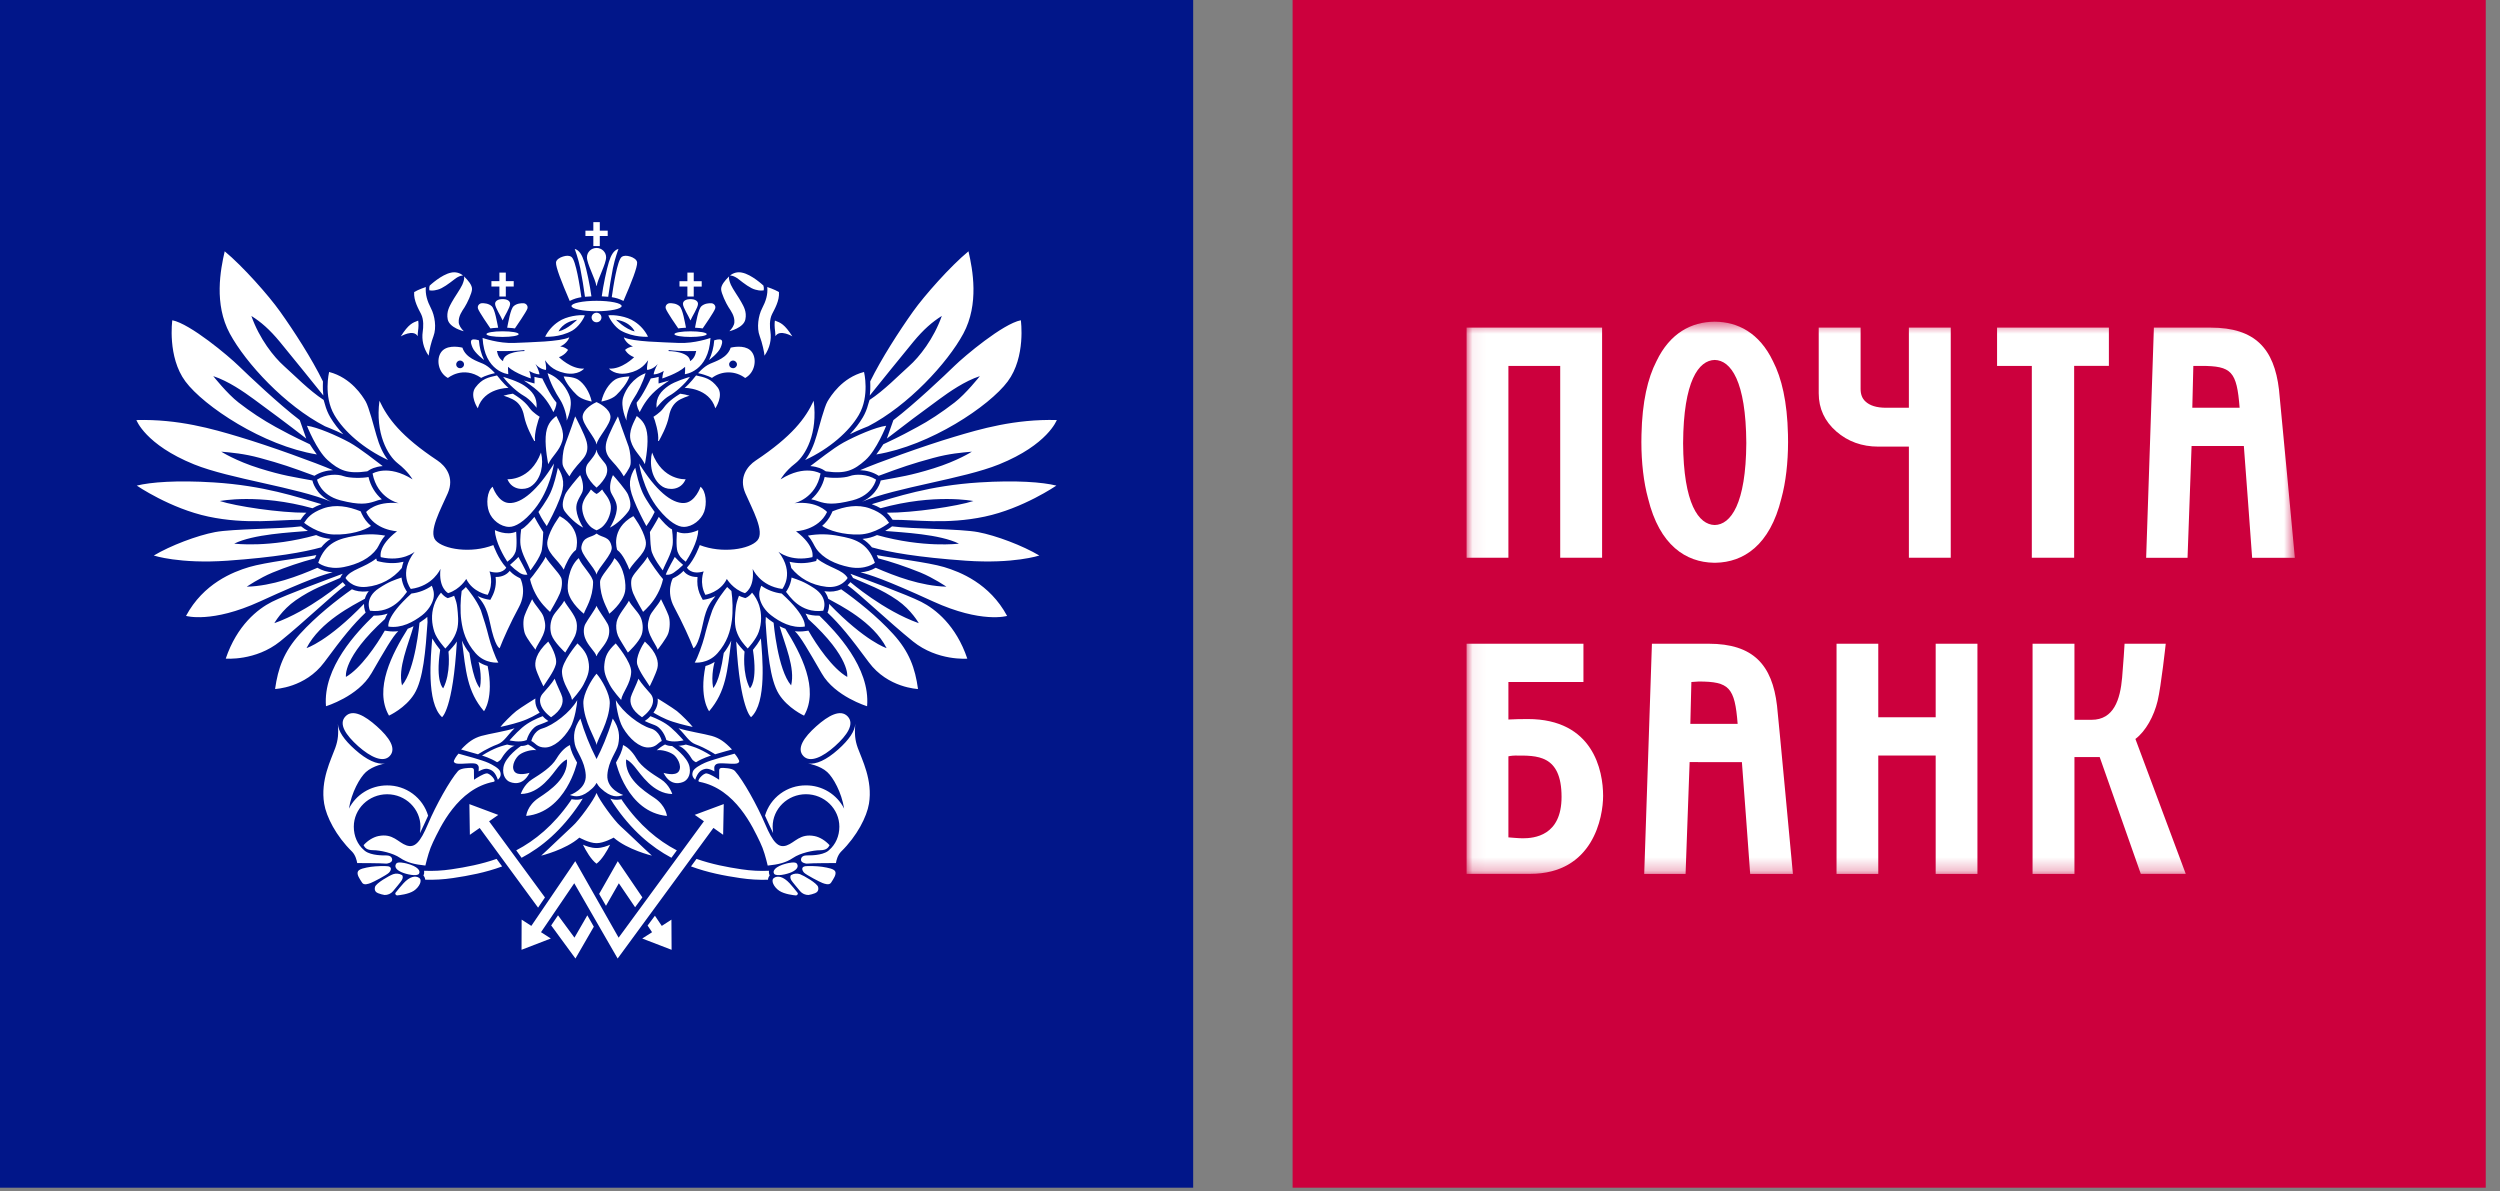 <svg width="191" height="91" viewBox="0 0 191 91" fill="none" xmlns="http://www.w3.org/2000/svg">
<rect x="0" y="0" width="191" height="91" fill="#808080" stroke="none"/>
<path d="M0 0H91.158V90.74H0V0Z" fill="#011689"/>
<path d="M60.091 65.97C59.21 66.194 58.994 66.547 59.148 66.763C59.304 66.969 60.091 66.812 60.503 66.622C60.921 66.427 61.022 66.194 60.88 65.98C60.766 65.809 60.227 65.938 60.091 65.97ZM53.099 25.036C53.542 25.072 53.508 25.061 53.685 25.092C53.788 24.945 54.567 23.816 54.636 23.58C54.716 23.353 54.529 23.177 54.352 23.168C54.177 23.158 53.828 23.177 53.591 23.393C53.338 23.621 53.181 24.643 53.099 25.036ZM66.469 38.846C65.519 38.499 64.543 38.691 63.603 39.063L63.513 39.262C63.334 39.648 63.084 39.944 62.811 40.178C63.301 40.529 64.427 40.874 65.643 40.835C66.866 40.807 67.926 39.941 67.926 39.941C67.681 39.593 67.429 39.193 66.469 38.846ZM64.76 44.159C64.39 43.509 63.317 43.389 62.413 42.672L62.354 42.861L62.15 42.91C61.55 43.059 60.923 43.062 60.322 42.919C60.384 43.066 60.432 43.283 60.455 43.399C61.081 44.163 61.965 44.699 63.139 44.835C64.308 44.965 64.76 44.159 64.76 44.159ZM62.529 38.304C63.124 38.499 63.666 38.597 65.141 38.223C66.708 37.817 66.931 36.641 66.931 36.641C66.244 36.2 65.359 36.205 64.91 36.376C64.46 36.538 63.438 36.538 63.004 36.441C62.854 37.103 62.495 37.701 61.98 38.147C62.186 38.188 62.365 38.244 62.529 38.304ZM63.789 57.008C64.721 56.171 65.31 55.313 64.762 54.735C64.217 54.155 63.293 54.658 62.356 55.494C61.422 56.329 60.834 57.185 61.378 57.762C61.884 58.302 62.855 57.843 63.789 57.008ZM61.43 54.675C62.605 52.647 61.188 49.93 60.003 48.038C59.853 47.982 59.705 47.917 59.562 47.843C59.977 49.299 60.767 51.03 60.442 52.364C59.409 51.166 59.104 47.577 59.104 47.577C58.894 47.443 58.695 47.293 58.508 47.13C58.508 47.257 58.501 47.395 58.492 47.53C58.635 49.693 58.816 51.916 59.505 53.024C60.184 54.112 61.43 54.675 61.43 54.675ZM58.904 47C59.577 47.522 60.483 48.019 61.482 47.871C61.482 47.871 61.712 47.14 59.722 45.346C59.16 45.279 58.623 45.074 58.16 44.749C58.078 44.978 57.943 45.285 58.043 45.724C58.141 46.166 58.451 46.649 58.904 47ZM66.115 35.154C66.971 34.396 67.705 32.528 67.705 32.528C66.918 32.625 65.387 33.295 64.46 33.8C63.608 34.268 62.414 35.246 61.908 35.609C62.506 35.654 62.855 35.864 62.886 35.882L63.089 36.01C64.61 36.228 65.23 35.935 66.115 35.155V35.154ZM62.605 47.041L62.56 47.036C62.214 47.045 61.869 46.991 61.543 46.878C61.632 47.031 61.701 47.17 61.747 47.291C65.008 50.255 64.728 51.717 64.728 51.717C63.616 51.087 62.383 49.28 61.761 48.18L61.536 48.212C61.269 48.254 60.996 48.258 60.728 48.224C61.153 48.614 61.773 49.715 62.787 51.461C63.792 53.211 66.246 53.956 66.246 53.956C66.497 50.992 63.854 48.258 62.605 47.041ZM62.197 44.936C61.397 44.416 61.022 44.315 60.477 44.124C60.397 44.774 60.077 45.183 60.05 45.217C60.286 45.487 61.128 46.891 62.893 46.659C62.893 46.659 63.363 45.7 62.197 44.936ZM57.734 35.186C57.109 35.602 56.42 36.465 56.944 37.679C57.466 38.894 58.456 40.617 57.863 41.29C57.274 41.962 55.173 42.312 53.462 41.644C53.462 41.644 53.104 42.694 52.482 43.366C52.482 43.366 52.773 43.947 53.761 43.656C53.761 43.656 53.4 44.517 53.891 45.446C53.891 45.446 55.041 45.251 55.53 44.231C55.53 44.231 55.991 45.026 56.913 45.316C56.913 45.316 57.67 44.936 57.504 43.459C57.504 43.459 58.059 44.775 59.77 44.995C59.77 44.995 60.754 43.784 59.473 42.151C59.473 42.151 60.392 42.952 62.067 42.567C62.067 42.567 62.328 41.738 60.815 40.588C60.815 40.588 62.529 40.523 63.187 39.117C63.187 39.117 62.46 38.251 60.691 38.446C60.691 38.446 62.33 38.093 62.69 36.177C62.69 36.177 61.508 35.441 59.639 36.623C59.639 36.623 59.966 36.018 60.752 35.412C61.541 34.801 62.496 33.109 62.163 30.618C61.541 31.957 60.517 33.332 57.734 35.186ZM57.713 22.129C58.088 22.227 58.17 22.201 58.349 22.183C58.37 22.061 58.361 21.936 58.325 21.817C58.325 21.817 57.435 20.972 56.686 20.828C56.527 20.793 56.363 20.794 56.205 20.832C56.047 20.871 55.9 20.945 55.775 21.049C55.775 21.049 56.041 21.024 56.441 21.341C56.841 21.655 57.336 22.037 57.713 22.129ZM56.105 24.632C56.089 24.864 55.92 25.108 55.724 25.306C55.724 25.306 56.817 25.056 56.947 24.398C57.068 23.813 56.813 23.402 56.634 23.077C56.471 22.768 55.966 22.058 55.84 21.76C55.726 21.491 55.662 21.265 55.703 21.115C55.37 21.442 55.088 21.786 55.094 22.09C55.098 22.397 55.47 23.177 55.662 23.473C55.858 23.77 56.141 24.159 56.105 24.632ZM58.229 23.549C57.935 24.112 57.796 25.041 58.043 25.683C58.239 26.203 58.395 26.942 58.408 27.175C58.816 26.582 58.947 25.948 58.862 25.353C58.812 25.004 58.767 24.429 58.991 23.988C59.175 23.621 59.566 22.965 59.512 22.313C59.187 22.115 58.62 21.929 58.62 21.929C58.674 22.495 58.514 23.005 58.229 23.549ZM54.174 27.505C54.174 27.505 54.892 26.978 55.065 26.533C55.241 26.093 55.287 25.784 54.567 25.998C54.531 26.52 54.397 27.031 54.174 27.505ZM65.612 31.705C66.461 30.256 66.012 28.418 66.012 28.418C64.326 28.857 63.464 30.266 63.221 30.669C62.981 31.07 62.578 32.625 62.398 33.252C62.179 34.021 61.887 34.676 61.51 35.147C63.381 34.279 64.878 32.962 65.612 31.705ZM59.22 25.306C59.233 25.43 59.242 25.553 59.247 25.683C59.577 25.127 60.537 25.699 60.537 25.699C59.933 24.759 59.639 24.656 59.202 24.492C59.167 24.72 59.175 24.986 59.218 25.305L59.22 25.306ZM68.254 32.099L67.756 33.508C69.075 32.485 70.41 31.482 71.76 30.501C72.537 29.931 73.701 29.117 74.862 28.736C74.862 28.736 73.794 30.087 72.932 30.75C71.942 31.515 70.931 32.178 70.095 32.62C69.359 33.015 68.982 33.238 67.485 33.943C67.382 34.125 67.072 34.552 66.951 34.72C71.065 34.053 75.59 31.023 76.987 29.146C78.391 27.269 77.992 24.468 77.992 24.468C76.632 24.731 73.685 27.207 72.923 27.953C72.159 28.696 69.854 30.881 68.254 32.099ZM64.928 33.179C65.248 33.023 65.616 32.856 65.986 32.705L66.329 32.567C69.369 30.997 72.381 27.747 73.6 25.488C74.816 23.228 74.315 20.603 73.992 19.199C72.611 20.337 70.626 22.579 69.759 23.798C68.695 25.293 67.331 27.41 66.486 29.135V29.185C66.492 29.364 66.497 29.559 66.489 29.765L66.453 30.215C67.451 28.979 68.645 27.488 69.782 26.109C70.562 25.166 71.225 24.596 71.955 24.136C71.338 25.883 70.236 27.279 69.449 27.974C68.67 28.667 67.539 29.838 66.433 30.556L66.324 30.911C66.236 31.251 66.101 31.577 65.924 31.881C65.665 32.323 65.33 32.758 64.928 33.181V33.179ZM80.737 32.09C77.515 32.008 74.909 32.773 72.9 33.374C70.551 34.073 66.967 35.376 65.715 35.921C66.185 35.935 66.7 36.07 67.135 36.351C68.884 35.701 69.698 35.422 71.288 34.991C72.541 34.648 73.468 34.58 74.253 34.507C74.253 34.507 73.15 35.217 71.331 35.781C69.527 36.342 68.752 36.437 67.287 36.709C67.279 36.761 67.06 37.776 65.851 38.337C68.451 37.232 73.579 36.593 76.331 35.477C80.057 33.969 80.739 32.092 80.739 32.092L80.737 32.09ZM57.125 49.546C57.125 49.546 57.781 48.846 57.971 48.269C58.197 47.611 58.206 46.899 57.997 46.236C57.88 45.886 57.697 45.56 57.458 45.277C57.356 45.419 57.227 45.538 57.078 45.63L56.944 45.695L56.8 45.65C56.682 45.614 56.568 45.569 56.458 45.515C56.31 45.91 56.255 46.1 56.216 46.434C56.167 46.88 56.079 47.583 56.247 48.155C56.459 48.854 56.883 49.281 57.125 49.546ZM66.842 42.998C66.287 41.397 65.185 41.15 64.104 40.953C63.319 40.79 62.51 40.779 61.721 40.921C62.067 41.299 62.186 41.672 62.354 41.912C62.885 42.664 63.817 43.108 64.883 43.326C66.143 43.573 66.842 42.999 66.842 42.999V42.998ZM47.081 30.188C47.456 29.824 47.916 29.281 48.091 28.762C48.091 28.762 47.343 28.774 46.994 29C46.542 29.289 46.109 29.921 45.946 30.678C45.946 30.678 46.705 30.552 47.081 30.188ZM44.163 29C43.814 28.774 43.063 28.762 43.063 28.762C43.239 29.282 43.701 29.824 44.078 30.188C44.451 30.552 45.206 30.678 45.206 30.678C45.041 29.921 44.614 29.289 44.163 29ZM35.145 28.132C35.107 28.132 35.069 28.124 35.033 28.11C34.998 28.095 34.966 28.073 34.939 28.046C34.912 28.019 34.89 27.987 34.876 27.951C34.862 27.916 34.854 27.878 34.855 27.84C34.855 27.677 34.986 27.547 35.145 27.547C35.315 27.547 35.451 27.677 35.451 27.84C35.451 28.002 35.315 28.132 35.145 28.132ZM35.328 26.561C34.925 26.466 34.075 26.372 33.699 26.912C33.32 27.448 33.466 28.463 34.22 28.878C34.22 28.878 35.369 27.914 36.763 28.873C36.763 28.873 37.085 28.668 37.813 28.509C37.813 28.509 37.385 28.002 36.905 27.791C36.473 27.599 35.583 27.347 35.328 26.561ZM38.912 40.255C39.352 40.255 40.018 39.905 40.838 38.898C42.049 37.414 42.325 35.412 42.325 35.412C41.084 37.434 39.849 38.485 38.886 38.43C38.032 38.386 37.637 37.187 37.637 37.187C37.206 37.525 37.13 38.486 37.359 39.099C37.58 39.717 38.247 40.255 38.912 40.255ZM38.851 29.634C38.479 29.341 37.971 28.683 37.971 28.683C37.307 28.834 36.838 28.919 36.326 29.598C35.852 30.227 36.502 31.194 36.502 31.194C36.975 29.616 38.851 29.634 38.851 29.634ZM53.899 50.884C53.4 53.333 54.177 54.338 54.177 54.338C55.467 52.834 55.574 51.267 55.868 48.943C55.726 49.251 55.542 49.572 55.294 49.889C54.954 52.234 54.484 52.561 54.484 52.561C54.301 51.565 54.598 50.57 54.598 50.57C54.382 50.709 54.147 50.815 53.899 50.884ZM55.881 45.152C55.757 45.045 55.649 44.941 55.555 44.847C55.369 45.078 54.735 45.848 54.423 46.62C54.185 47.276 53.934 48.17 53.81 48.68C53.679 49.189 53.303 50.256 53.077 50.62C53.077 50.62 54.081 50.744 54.823 49.899C55.553 49.07 55.798 48.24 55.917 47.385C56.002 46.719 55.977 45.789 55.881 45.152ZM55.705 27.84C55.705 27.677 55.842 27.547 56.002 27.547C56.165 27.547 56.304 27.677 56.304 27.84C56.304 28.002 56.167 28.132 56.002 28.132C55.924 28.132 55.849 28.101 55.793 28.047C55.737 27.992 55.706 27.917 55.705 27.84ZM56.931 28.88C57.688 28.463 57.837 27.448 57.456 26.913C57.081 26.372 56.23 26.466 55.824 26.561C55.571 27.347 54.678 27.601 54.25 27.791C53.767 28.002 53.336 28.509 53.336 28.509C54.064 28.668 54.391 28.873 54.391 28.873C54.757 28.598 55.203 28.449 55.662 28.45C56.12 28.451 56.566 28.603 56.931 28.88ZM54.652 31.194C54.652 31.194 55.303 30.227 54.827 29.596C54.317 28.919 53.849 28.832 53.181 28.683C53.181 28.683 52.678 29.341 52.306 29.634C52.306 29.634 54.18 29.616 54.652 31.194ZM53.521 37.187C53.521 37.187 53.122 38.386 52.27 38.43C51.31 38.485 50.071 37.434 48.831 35.412C48.831 35.412 49.105 37.414 50.316 38.898C51.132 39.905 51.802 40.255 52.241 40.255C52.904 40.255 53.573 39.717 53.798 39.099C54.019 38.485 53.95 37.525 53.521 37.187ZM53.178 58.233C53.694 57.915 54.223 57.759 54.325 57.728C53.868 57.436 53.477 57.245 53.163 57.122C52.845 56.997 52.401 56.886 52.401 56.886C52.195 56.951 51.829 56.984 51.829 56.984C52.259 57.075 52.726 57.746 52.833 57.943C52.948 58.149 53.176 58.235 53.176 58.235L53.178 58.233ZM52.252 59.715C52.435 59.629 52.81 59.301 52.685 58.611C52.548 57.803 51.346 56.995 51.346 56.995C51.16 57 50.975 56.959 50.807 56.878C50.579 56.999 50.367 57.148 50.176 57.32C50.54 57.26 51.134 57.419 51.465 57.661C51.715 57.843 52.123 58.474 51.872 58.911C51.619 59.343 50.695 59.046 50.695 59.046C51.237 60.138 52.071 59.805 52.252 59.715ZM53.901 58.74C54.172 58.687 54.583 58.935 54.583 58.935C54.583 58.729 54.5 58.526 54.737 58.375C54.961 58.235 55.871 58.403 56.255 58.337C56.441 58.305 56.513 58.199 56.462 58.094C56.345 57.826 56.123 57.579 56.123 57.579C55.682 57.705 54.319 58.06 53.828 58.289C53.527 58.427 53.029 58.692 52.94 58.935C52.815 59.267 52.98 59.428 53.111 59.576C53.317 58.987 53.542 58.815 53.901 58.74ZM57.525 49.65C57.899 52.138 57.292 52.587 57.292 52.587C56.686 51.425 56.885 49.783 56.885 49.783C56.737 49.611 56.428 49.303 56.248 49.012C56.544 54.195 57.381 54.792 57.381 54.792C58.604 53.68 58.24 50.128 58.132 48.778C57.954 49.085 57.751 49.377 57.525 49.65ZM51.71 64.969C50.274 64.217 48.865 63.065 47.593 61.241C47.56 61.179 47.523 61.119 47.48 61.063C47.48 61.063 47.004 61.176 46.628 61.014L46.873 61.41C48.24 63.438 49.75 64.709 51.297 65.533L51.71 64.969ZM35.271 45.152C35.181 45.789 35.147 46.719 35.242 47.385C35.356 48.24 35.601 49.07 36.331 49.899C37.072 50.744 38.074 50.62 38.074 50.62C37.846 50.256 37.473 49.189 37.348 48.68C37.174 47.985 36.969 47.297 36.736 46.62C36.42 45.849 35.784 45.078 35.593 44.848C35.508 44.939 35.397 45.043 35.27 45.152H35.271ZM39.39 42.151C39.529 41.766 39.434 40.62 39.434 40.62C38.694 40.956 37.811 40.5 37.811 40.5C37.821 41.377 38.536 42.585 38.758 42.915C39.117 42.65 39.269 42.466 39.39 42.151ZM34.69 58.094C34.639 58.199 34.706 58.305 34.899 58.337C35.279 58.403 36.19 58.235 36.416 58.375C36.651 58.526 36.564 58.731 36.564 58.935C36.564 58.935 36.982 58.687 37.245 58.74C37.611 58.817 37.831 58.987 38.038 59.576C38.17 59.429 38.335 59.267 38.208 58.935C38.121 58.692 37.623 58.427 37.326 58.289C36.837 58.061 35.475 57.704 35.028 57.579C35.028 57.579 34.804 57.826 34.69 58.094ZM36.646 63.256L41.109 69.344L41.635 68.565C39.826 66.105 37.594 63.056 37.367 62.748L38.069 62.26L35.861 61.435L35.898 63.781L36.646 63.256ZM34.695 45.516C34.583 45.572 34.467 45.617 34.347 45.651L34.21 45.698L34.073 45.632C34.055 45.62 33.877 45.521 33.691 45.279C33.453 45.561 33.273 45.887 33.16 46.238C32.919 46.958 32.987 47.664 33.183 48.269C33.369 48.846 34.026 49.548 34.026 49.548C34.262 49.283 34.695 48.857 34.904 48.157C35.074 47.585 34.984 46.881 34.937 46.436C34.904 46.1 34.843 45.911 34.695 45.516ZM34.904 49.01C34.727 49.303 34.414 49.611 34.262 49.783C34.262 49.783 34.466 51.425 33.861 52.587C33.861 52.587 33.255 52.138 33.629 49.65C33.405 49.375 33.202 49.083 33.022 48.778C32.916 50.126 32.548 53.68 33.773 54.792C33.773 54.792 34.61 54.194 34.904 49.01ZM51.718 40.62C51.718 40.62 51.624 41.766 51.767 42.151C51.882 42.466 52.035 42.65 52.391 42.915C52.616 42.585 53.336 41.379 53.344 40.5C53.344 40.5 52.459 40.956 51.718 40.62ZM34.501 66.414C33.779 66.521 33.08 66.557 32.403 66.526C32.414 66.635 32.414 66.778 32.349 66.883C32.349 66.883 32.486 67.038 32.486 67.208C33.169 67.231 33.882 67.192 34.608 67.083C35.816 66.904 37.087 66.666 38.363 66.196L37.94 65.619C36.771 66.029 35.606 66.25 34.501 66.414ZM30.832 67.477C30.616 67.715 30.41 67.961 30.212 68.214C30.168 68.296 30.24 68.424 30.372 68.406C30.499 68.393 31.213 68.323 31.621 68.053C32.029 67.78 32.302 67.255 32.019 67.067C31.738 66.877 31.301 66.968 30.832 67.477ZM43.889 71.636C43.714 71.404 43.246 70.766 42.632 69.93L42.11 70.702L43.964 73.231L45.368 70.8L44.872 69.93C44.504 70.57 44.111 71.256 43.889 71.636ZM55.248 63.778L55.294 61.431L53.077 62.255L53.78 62.745L47.263 71.638L43.949 65.793L43.541 66.402L40.593 70.738L39.853 70.26L39.845 72.564L42.084 71.701L41.333 71.219C41.739 70.618 43.34 68.269 43.873 67.48L47.188 73.231L54.505 63.253L55.248 63.778ZM27.935 46.8C27.909 46.746 27.892 46.69 27.879 46.654C27.828 46.485 27.804 46.31 27.809 46.134C25.031 49.02 23.419 49.514 23.419 49.514C24.451 47.487 26.996 46.231 27.876 45.745C27.935 45.533 28.036 45.335 28.173 45.162C28.137 45.173 28.098 45.175 28.059 45.178C27.569 45.237 27.179 45.151 26.884 45.022C25.724 45.84 24.149 47.08 22.916 48.435C21.684 49.792 21.242 51.048 21.016 52.639C21.016 52.639 23.318 52.559 24.774 50.598C26.227 48.633 26.954 47.738 27.935 46.8ZM26.402 44.71C26.322 44.639 26.25 44.56 26.186 44.475C26.186 44.475 23.643 46.662 20.958 47.611C20.958 47.611 21.529 46.595 22.595 45.859C23.888 44.965 24.856 44.666 25.987 44.156L26.08 43.989C26.116 43.932 26.146 43.882 26.186 43.834C25.238 44.19 21.867 45.428 20.776 45.979C19.683 46.53 18.106 47.778 17.247 50.318C17.247 50.318 19.523 50.515 21.4 49.004C23.277 47.487 25.466 45.38 26.402 44.71ZM30.705 66.854C30.605 66.795 30.493 66.759 30.378 66.747C30.262 66.736 30.145 66.75 30.036 66.789C29.752 66.89 28.718 67.481 28.651 67.763C28.58 68.04 28.723 68.177 28.885 68.24C29.043 68.3 29.236 68.359 29.38 68.377C29.502 68.38 29.623 68.356 29.734 68.307C29.846 68.258 29.945 68.184 30.024 68.092C30.155 67.93 30.64 67.366 30.705 67.233C30.775 67.111 30.811 66.924 30.705 66.854ZM50.559 70.738L50.035 69.961L49.477 70.712C49.627 70.926 49.74 71.103 49.818 71.221L49.067 71.703L51.31 72.566L51.297 70.26L50.559 70.74V70.738ZM29.961 65.683C29.954 65.421 29.716 65.353 29.499 65.353C29.283 65.353 28.381 65.374 27.899 65.023C27.867 65 27.837 64.975 27.809 64.948C27.313 64.525 27.03 63.876 27.03 63.16C27.03 61.797 28.172 60.681 29.58 60.681C30.988 60.681 32.124 61.797 32.124 63.162C32.124 63.346 32.088 63.653 32.088 63.653C32.204 63.438 32.623 62.491 32.708 62.317C32.509 61.646 32.096 61.058 31.532 60.641C30.968 60.224 30.283 60.001 29.58 60.005C28.296 60.005 27.187 60.73 26.658 61.782C26.857 60.531 27.499 59.404 27.951 58.989C28.495 58.492 29.415 58.331 29.415 58.331C28.811 58.428 28.012 58.065 27.12 57.265C26.271 56.513 25.84 55.85 25.814 55.299C25.865 56.077 25.84 56.513 25.612 57.148C25.306 58.009 24.466 59.607 24.768 61.406C24.931 62.394 25.666 63.864 26.9 65.067C27.161 65.336 27.257 65.736 27.29 65.939C27.29 65.939 29.104 65.939 29.533 65.981C29.533 65.981 29.966 65.939 29.961 65.683ZM29.637 66.183C29.425 66.15 28.744 66.168 28.336 66.225C27.891 66.298 27.383 66.383 27.328 66.623C27.279 66.854 27.44 67.091 27.667 67.439C27.804 67.654 28.137 67.528 28.32 67.462C28.505 67.397 29.554 66.849 29.721 66.669C29.889 66.49 29.961 66.235 29.639 66.181L29.637 66.183ZM70.381 45.981C69.292 45.43 65.918 44.192 64.972 43.836C65.008 43.885 65.041 43.934 65.074 43.99L65.172 44.158C66.303 44.668 67.268 44.967 68.567 45.861C69.623 46.597 70.196 47.612 70.196 47.612C67.513 46.663 64.972 44.476 64.972 44.476C64.906 44.561 64.833 44.639 64.754 44.712C65.684 45.381 67.877 47.489 69.752 49.005C71.631 50.516 73.902 50.32 73.902 50.32C73.047 47.78 71.47 46.532 70.381 45.981ZM72.124 43.322C70.88 42.954 68.097 42.629 66.984 42.409C67.025 42.487 67.06 42.569 67.096 42.658C68.017 42.89 69.223 43.298 70.325 43.743C71.338 44.161 72.304 44.822 72.304 44.822C70.35 44.77 68.378 44.018 66.905 43.378C66.55 43.583 66.15 43.703 65.74 43.725C66.445 43.907 67.597 44.258 71.29 45.952C74.988 47.642 76.943 47.057 76.943 47.057C75.61 44.577 73.36 43.693 72.124 43.322ZM52.517 22.657H53.002V21.894H53.61V21.483H53.002V20.829H52.517V21.483H51.913V21.892H52.517V22.657ZM68.151 40.214C68.135 40.23 67.939 40.383 67.63 40.565C68.964 40.68 71.799 40.809 73.262 41.535C73.262 41.535 70.562 41.883 67.005 40.879C66.642 41.041 66.367 41.124 65.895 41.173C66.151 41.335 66.398 41.54 66.616 41.818C67.918 42.185 70.133 42.581 73.794 42.838C77.454 43.092 79.405 42.442 79.405 42.442C78.132 41.683 76.099 40.913 74.725 40.654C73.345 40.394 69.736 40.423 68.151 40.214ZM25.414 43.725C25.004 43.703 24.605 43.584 24.25 43.378C22.778 44.018 20.806 44.77 18.852 44.824C18.852 44.824 19.815 44.161 20.829 43.743C21.879 43.312 22.957 42.95 24.054 42.658C24.09 42.574 24.128 42.491 24.169 42.409C23.055 42.627 20.277 42.954 19.033 43.324C17.792 43.695 15.544 44.577 14.212 47.055C14.212 47.055 16.168 47.642 19.86 45.952C23.552 44.258 24.711 43.907 25.414 43.725ZM64.27 45.024C63.9 45.18 63.494 45.234 63.095 45.18C63.057 45.178 63.018 45.173 62.981 45.164C63.134 45.364 63.226 45.562 63.28 45.749C64.156 46.234 66.708 47.487 67.736 49.517C67.736 49.517 66.123 49.021 63.342 46.137C63.352 46.365 63.311 46.593 63.221 46.803C64.199 47.738 64.927 48.636 66.38 50.599C67.833 52.561 70.136 52.64 70.136 52.64C69.916 51.049 69.472 49.793 68.237 48.438C67.005 47.081 65.431 45.841 64.27 45.024ZM61.12 66.787C61.009 66.749 60.891 66.735 60.775 66.747C60.658 66.758 60.545 66.795 60.444 66.854C60.344 66.922 60.379 67.111 60.444 67.233C60.521 67.366 60.999 67.931 61.133 68.092C61.212 68.184 61.31 68.257 61.421 68.306C61.531 68.355 61.652 68.379 61.773 68.377C61.943 68.349 62.109 68.304 62.269 68.24C62.429 68.175 62.571 68.04 62.504 67.763C62.432 67.481 61.401 66.89 61.12 66.787ZM59.138 67.069C58.856 67.257 59.127 67.782 59.535 68.055C59.943 68.325 60.651 68.395 60.783 68.408C60.913 68.424 60.991 68.296 60.94 68.216C60.743 67.963 60.537 67.717 60.323 67.478C59.85 66.969 59.412 66.88 59.138 67.069ZM65.34 55.297C65.319 55.848 64.879 56.509 64.034 57.263C63.139 58.063 62.341 58.425 61.739 58.329C61.739 58.329 62.661 58.489 63.203 58.987C63.66 59.402 64.293 60.53 64.493 61.781C64.221 61.244 63.803 60.793 63.288 60.479C62.773 60.165 62.179 60 61.575 60.003C60.872 59.997 60.186 60.22 59.621 60.637C59.056 61.054 58.644 61.644 58.446 62.316C58.527 62.489 58.952 63.437 59.066 63.651C59.066 63.651 59.03 63.344 59.03 63.16C59.03 61.795 60.17 60.678 61.575 60.678C62.983 60.678 64.127 61.795 64.127 63.16C64.127 63.876 63.838 64.525 63.343 64.946C63.312 64.972 63.289 64.995 63.257 65.021C62.775 65.372 61.869 65.351 61.657 65.351C61.44 65.351 61.203 65.419 61.195 65.681C61.188 65.938 61.616 65.98 61.616 65.98C62.05 65.938 63.866 65.938 63.866 65.938C63.895 65.734 63.995 65.335 64.259 65.065C65.488 63.862 66.225 62.392 66.389 61.404C66.688 59.605 65.846 58.008 65.536 57.146C65.31 56.513 65.289 56.075 65.34 55.297ZM58.751 66.526C58.08 66.558 57.375 66.523 56.652 66.415C55.548 66.251 54.383 66.03 53.214 65.619L52.792 66.194C54.068 66.667 55.344 66.908 56.547 67.085C57.277 67.195 57.984 67.233 58.674 67.212C58.674 67.039 58.805 66.883 58.805 66.883C58.751 66.772 58.733 66.648 58.751 66.526ZM62.816 66.224C62.413 66.167 61.732 66.147 61.515 66.181C61.197 66.233 61.268 66.49 61.43 66.669C61.601 66.848 62.651 67.395 62.836 67.46C63.015 67.527 63.346 67.652 63.492 67.438C63.715 67.09 63.875 66.853 63.828 66.622C63.773 66.381 63.263 66.297 62.816 66.224ZM74.825 36.857C70.998 37.1 68.451 37.973 66.602 38.519C66.874 38.617 67.095 38.724 67.279 38.828C71.418 37.684 74.364 38.279 74.364 38.279C73.156 38.673 69.778 39.184 67.748 39.172C67.952 39.359 68.084 39.546 68.197 39.713C69.93 39.697 72.306 40.09 75.229 39.47C78.153 38.852 80.708 37.1 80.708 37.1C79.663 36.836 77.632 36.678 74.825 36.857ZM44.418 22.704C44.302 21.876 43.995 19.88 43.664 19.633C43.492 19.508 43.269 19.521 43.017 19.598C42.761 19.675 42.49 19.841 42.478 20.059C42.462 20.425 42.892 21.517 43.525 22.992C43.9 22.807 44.096 22.765 44.418 22.704ZM17.361 42.838C21.021 42.58 23.241 42.183 24.544 41.815C24.744 41.56 24.987 41.343 25.262 41.171C24.789 41.122 24.512 41.041 24.152 40.879C20.593 41.881 17.895 41.533 17.895 41.533C19.356 40.809 22.193 40.679 23.526 40.563C23.342 40.46 23.168 40.343 23.003 40.212C21.42 40.423 17.81 40.393 16.434 40.651C15.058 40.911 13.025 41.681 11.75 42.442C11.75 42.442 13.704 43.093 17.361 42.838ZM44.691 22.674C44.85 22.656 45.017 22.648 45.185 22.641C45.084 21.845 44.8 20.527 44.638 20.009C44.47 19.485 44.258 19.11 43.909 19.017C43.909 19.017 44.181 19.745 44.333 20.493C44.48 21.242 44.593 21.959 44.692 22.674H44.691ZM44.096 24.427C44.096 24.427 43.375 25.158 42.673 25.321C42.673 25.321 42.96 24.586 44.096 24.427ZM43.726 25.256C44.191 24.986 44.591 24.375 44.679 24.091C44.286 24.037 43.285 24.144 42.671 24.572C42.233 24.86 41.88 25.259 41.648 25.727C41.648 25.727 42.745 25.808 43.726 25.256ZM38.154 22.656H38.644V21.892H39.248V21.481H38.644V20.828H38.154V21.481H37.544V21.89H38.154V22.654V22.656ZM47.064 24.427C48.197 24.586 48.488 25.321 48.488 25.321C47.781 25.158 47.064 24.427 47.064 24.427ZM46.477 24.091C46.569 24.375 46.969 24.986 47.431 25.256C48.411 25.808 49.51 25.727 49.51 25.727C49.28 25.258 48.926 24.859 48.488 24.573C47.872 24.144 46.873 24.037 46.478 24.091H46.477ZM51.818 25.092C51.998 25.059 51.963 25.072 52.41 25.036C52.324 24.642 52.166 23.621 51.916 23.393C51.678 23.177 51.327 23.158 51.152 23.166C50.979 23.177 50.793 23.353 50.868 23.58C50.938 23.816 51.712 24.945 51.818 25.092ZM45.331 18.8H45.824V18.031H46.429V17.623H45.825V16.973H45.331V17.623H44.727V18.029H45.331V18.8ZM47.632 22.992C48.271 21.517 48.693 20.425 48.677 20.061C48.667 19.841 48.398 19.675 48.147 19.598C47.889 19.521 47.66 19.508 47.493 19.633C47.164 19.88 46.854 21.876 46.739 22.704C47.066 22.765 47.262 22.807 47.632 22.992ZM46.467 22.674C46.565 21.959 46.679 21.244 46.826 20.493C46.978 19.745 47.25 19.016 47.25 19.016C46.896 19.11 46.685 19.487 46.522 20.007C46.356 20.527 46.077 21.846 45.974 22.64C46.14 22.648 46.305 22.656 46.467 22.674ZM38.747 25.036C39.194 25.072 39.16 25.061 39.338 25.092C39.442 24.945 40.216 23.816 40.293 23.58C40.363 23.353 40.178 23.177 40.002 23.168C39.829 23.158 39.475 23.177 39.241 23.393C38.993 23.621 38.835 24.642 38.748 25.035L38.747 25.036ZM24.828 32.567L25.169 32.705C25.542 32.856 25.909 33.023 26.23 33.179C25.849 32.786 25.515 32.35 25.235 31.881C25.058 31.577 24.922 31.251 24.831 30.911L24.727 30.556C23.623 29.838 22.486 28.667 21.707 27.973C20.925 27.279 19.815 25.883 19.204 24.138C19.934 24.596 20.595 25.166 21.375 26.109C22.513 27.488 23.703 28.979 24.703 30.215L24.668 29.765C24.662 29.559 24.668 29.364 24.673 29.185L24.67 29.135C23.828 27.412 22.461 25.293 21.395 23.798C20.53 22.579 18.546 20.337 17.167 19.199C16.845 20.603 16.334 23.228 17.559 25.488C18.78 27.747 21.788 30.997 24.828 32.567ZM24.205 34.72C24.017 34.467 23.839 34.208 23.671 33.943C22.177 33.238 21.797 33.017 21.059 32.62C20.065 32.073 19.117 31.447 18.223 30.75C17.361 30.087 16.292 28.735 16.292 28.735C17.453 29.117 18.62 29.931 19.399 30.501C20.407 31.242 22.03 32.435 23.398 33.508L22.902 32.097C21.304 30.88 19 28.696 18.233 27.953C17.471 27.206 14.522 24.731 13.164 24.468C13.164 24.468 12.771 27.267 14.168 29.146C15.567 31.023 20.091 34.053 24.205 34.72ZM22.962 39.713C23.073 39.548 23.206 39.359 23.408 39.172C21.379 39.184 18.004 38.673 16.796 38.279C16.796 38.279 19.74 37.684 23.876 38.829C24.062 38.724 24.285 38.618 24.559 38.519C22.703 37.973 20.161 37.1 16.331 36.857C13.523 36.678 11.499 36.836 10.449 37.1C10.449 37.1 13.007 38.852 15.928 39.47C18.853 40.089 21.227 39.697 22.962 39.713ZM29.646 35.147C29.268 34.676 28.973 34.021 28.758 33.252C28.58 32.625 28.175 31.07 27.936 30.669C27.698 30.266 26.833 28.857 25.145 28.418C25.145 28.418 24.696 30.256 25.545 31.705C26.275 32.962 27.778 34.279 29.646 35.147ZM14.823 35.477C17.58 36.592 22.703 37.232 25.305 38.337C24.095 37.776 23.876 36.761 23.867 36.709C22.406 36.436 21.625 36.342 19.825 35.781C18.008 35.217 16.904 34.507 16.904 34.507C17.688 34.58 18.613 34.648 19.872 34.991C21.459 35.422 22.273 35.7 24.023 36.351C24.456 36.07 24.975 35.935 25.44 35.921C24.187 35.376 20.608 34.073 18.258 33.373C16.25 32.771 13.642 32.008 10.42 32.092C10.42 32.092 11.101 33.969 14.823 35.477ZM37.467 25.092C37.648 25.059 37.614 25.072 38.059 25.036C37.974 24.642 37.815 23.621 37.566 23.393C37.331 23.177 36.979 23.158 36.807 23.166C36.628 23.177 36.447 23.353 36.52 23.58C36.589 23.816 37.366 24.945 37.467 25.092ZM30.401 35.41C31.185 36.018 31.518 36.623 31.518 36.623C29.646 35.441 28.464 36.177 28.464 36.177C28.826 38.093 30.465 38.446 30.465 38.446C28.694 38.251 27.972 39.117 27.972 39.117C28.625 40.521 30.334 40.588 30.334 40.588C28.826 41.74 29.092 42.567 29.092 42.567C30.762 42.952 31.681 42.153 31.681 42.153C30.401 43.784 31.387 44.995 31.387 44.995C33.092 44.774 33.653 43.459 33.653 43.459C33.485 44.938 34.241 45.316 34.241 45.316C35.16 45.024 35.622 44.231 35.622 44.231C36.114 45.253 37.261 45.446 37.261 45.446C37.756 44.515 37.397 43.656 37.397 43.656C38.383 43.948 38.678 43.366 38.678 43.366C38.05 42.694 37.692 41.644 37.692 41.644C35.983 42.312 33.879 41.962 33.286 41.29C32.703 40.618 33.684 38.894 34.212 37.679C34.734 36.465 34.045 35.602 33.426 35.186C30.633 33.332 29.615 31.957 28.991 30.618C28.66 33.109 29.615 34.799 30.401 35.41ZM33.441 22.129C33.813 22.037 34.311 21.655 34.715 21.343C35.114 21.024 35.377 21.05 35.377 21.05C35.254 20.946 35.107 20.872 34.95 20.834C34.793 20.795 34.629 20.793 34.471 20.828C33.72 20.974 32.829 21.819 32.829 21.819C32.791 21.936 32.783 22.062 32.808 22.183C32.989 22.199 33.069 22.227 33.441 22.129ZM34.523 23.075C34.349 23.402 34.089 23.813 34.205 24.398C34.341 25.056 35.433 25.306 35.433 25.306C35.234 25.108 35.064 24.864 35.047 24.632C35.015 24.159 35.3 23.77 35.495 23.473C35.687 23.177 36.058 22.397 36.063 22.089C36.071 21.786 35.785 21.442 35.452 21.115C35.495 21.265 35.433 21.489 35.317 21.76C35.188 22.058 34.685 22.768 34.523 23.077V23.075ZM31.912 25.683C31.912 25.553 31.916 25.43 31.936 25.306C31.982 24.986 31.985 24.72 31.951 24.494C31.515 24.656 31.219 24.759 30.62 25.699C30.62 25.699 31.578 25.127 31.912 25.683ZM32.295 25.353C32.21 25.946 32.336 26.582 32.747 27.173C32.815 26.664 32.939 26.165 33.118 25.683C33.363 25.041 33.221 24.112 32.924 23.549C32.641 23.005 32.486 22.495 32.533 21.929C32.533 21.929 31.97 22.115 31.642 22.313C31.59 22.963 31.983 23.621 32.169 23.99C32.39 24.429 32.344 25.004 32.295 25.353ZM36.091 26.533C36.267 26.978 36.984 27.505 36.984 27.505C36.759 27.032 36.625 26.521 36.589 25.998C35.87 25.784 35.911 26.091 36.091 26.533ZM35.862 49.888C35.632 49.597 35.44 49.279 35.291 48.94C35.585 51.264 35.686 52.832 36.977 54.335C36.977 54.335 37.754 53.331 37.255 50.882C37.039 50.824 36.793 50.719 36.561 50.568C36.561 50.568 36.855 51.563 36.667 52.559C36.667 52.559 36.207 52.234 35.862 49.888ZM39.426 30.669C39.7 30.886 39.934 31.223 40.041 31.791C40.198 32.586 40.675 33.439 40.818 33.698L40.877 33.685C40.791 33.14 41.138 32.006 41.233 31.842C41.233 31.842 40.724 31.533 40.49 31.215C40.319 30.977 40.02 30.581 39.184 30.077C38.942 30.11 38.703 30.162 38.469 30.232C38.469 30.232 39.106 30.412 39.426 30.67V30.669ZM48.504 58.599C48.945 59.126 49.895 60.648 51.361 60.663C51.361 60.663 51.144 59.948 50.494 59.535C49.841 59.126 49.012 58.599 48.636 57.965C48.266 57.333 47.871 57.039 47.601 56.922C47.544 57.385 47.314 57.813 47.062 58.26C47.062 58.26 47.907 62.044 50.954 62.338C50.954 62.338 50.889 61.553 49.99 60.954C49.084 60.359 47.737 59.429 47.833 58.024C47.833 58.024 48.073 58.073 48.504 58.599ZM36.52 57.629C36.52 57.629 37.233 57.156 38.015 56.865C38.525 56.672 38.774 56.155 39.315 55.637C38.708 55.851 37.335 56.064 36.765 56.228C36.192 56.396 35.776 56.68 35.229 57.263C35.229 57.263 36.071 57.494 36.52 57.629ZM40.993 31.154C41.058 30.349 40.655 29.876 40.066 29.469C39.602 29.14 38.634 28.845 38.438 28.792C38.833 29.356 39.584 29.994 39.997 30.225C40.523 30.513 40.993 31.154 40.993 31.154ZM45.579 24.622C45.677 24.622 45.771 24.584 45.841 24.516C45.91 24.447 45.95 24.354 45.951 24.256C45.95 24.208 45.94 24.16 45.922 24.116C45.903 24.072 45.875 24.031 45.84 23.998C45.806 23.964 45.765 23.937 45.72 23.919C45.675 23.901 45.627 23.892 45.579 23.892C45.37 23.892 45.198 24.055 45.198 24.256C45.2 24.355 45.241 24.449 45.312 24.518C45.383 24.587 45.479 24.623 45.579 24.622ZM51.083 26.744C52.053 26.864 53.189 26.816 53.189 26.816C53.127 27.165 52.982 27.428 52.726 27.591C52.665 26.83 51.083 26.822 51.083 26.822V26.744ZM48.001 28.504C49.022 28.29 49.345 27.735 49.519 27.521C49.519 27.521 49.386 28.052 49.446 28.265C49.446 28.265 49.895 28.239 50.246 27.814C50.246 27.814 49.99 28.239 49.937 28.6C49.937 28.6 50.218 28.633 50.714 28.34C50.714 28.34 50.615 28.607 50.597 28.914C50.597 28.914 51.769 28.546 52.342 28.026C52.342 28.026 52.35 28.384 52.322 28.589C52.322 28.589 54.144 28.41 54.281 25.818C54.281 25.818 53.068 26.258 51.849 26.201C50.631 26.141 48.388 26.119 47.658 25.773C47.658 25.773 47.779 26.219 48.36 26.474C48.36 26.474 48.058 26.474 47.756 26.73C47.756 26.73 47.933 27.097 48.447 27.29C48.447 27.29 47.521 28.228 46.527 28.163C46.527 28.163 46.979 28.717 48.001 28.504ZM52.758 25.743C53.441 25.743 53.994 25.649 53.994 25.53C53.994 25.405 53.441 25.313 52.758 25.313C52.079 25.313 51.524 25.405 51.524 25.53C51.524 25.649 52.079 25.743 52.758 25.743ZM52.239 43.648C52.226 43.631 52.215 43.623 52.208 43.608L52.148 43.688C51.929 43.897 51.675 44.067 51.398 44.19C51.398 44.19 50.856 45.19 51.513 46.397C52.162 47.608 52.712 48.839 52.98 49.523C52.98 49.523 53.33 49.473 53.718 47.583C53.984 46.303 54.317 45.981 54.662 45.541C54.281 45.726 53.981 45.781 53.952 45.788L53.694 45.83L53.571 45.602C53.372 45.234 53.27 44.822 53.274 44.403C53.274 44.289 53.279 44.179 53.29 44.083C52.683 44.096 52.36 43.799 52.239 43.648ZM53.328 23.215C53.328 22.937 52.98 22.854 52.801 22.854H52.703C52.523 22.854 52.177 22.935 52.177 23.215C52.177 23.496 52.628 24.174 52.745 24.473H52.757C52.877 24.174 53.328 23.496 53.328 23.215ZM42.511 30.755C42.038 30.225 41.434 28.914 41.434 28.914C41.241 28.894 41.014 28.837 40.831 28.792C40.843 28.959 40.836 29.299 40.836 29.299C40.636 29.25 40.028 29.071 40.028 29.071C40.748 29.562 40.972 29.742 41.318 30.088C41.932 30.712 42.276 31.489 42.276 31.489C42.539 31.046 42.511 30.755 42.511 30.755ZM41.434 55.655C40.748 55.853 40.593 56.613 40.593 56.613C40.895 56.752 41.026 57.109 41.638 57.109C42.297 57.109 43.053 56.464 43.567 55.591C43.931 54.966 44.101 53.714 44.101 53.492C43.576 54.423 42.279 55.409 41.434 55.655ZM44.826 39.887C45.113 40.313 45.326 40.401 45.577 40.516C45.825 40.401 46.034 40.313 46.325 39.887C46.545 39.553 46.757 38.937 46.638 38.495C46.488 37.952 46.189 37.736 46.005 37.396C45.858 37.531 45.766 37.637 45.584 37.737H45.575C45.391 37.637 45.298 37.531 45.146 37.396C44.96 37.737 44.664 37.952 44.509 38.495C44.393 38.937 44.602 39.553 44.826 39.887ZM45.571 37.25H45.584C45.923 36.964 46.227 36.538 46.325 36.288C46.416 36.038 46.441 35.67 46.215 35.388C45.944 35.051 45.605 34.676 45.584 34.369H45.567C45.541 34.676 45.205 35.051 44.934 35.388C44.709 35.67 44.731 36.038 44.831 36.288C44.924 36.538 45.229 36.964 45.571 37.25ZM41.163 60.954C40.26 61.553 40.203 62.338 40.203 62.338C43.246 62.044 44.088 58.26 44.088 58.26C43.837 57.813 43.608 57.385 43.544 56.924C43.283 57.041 42.888 57.333 42.513 57.964C42.137 58.599 41.31 59.126 40.658 59.535C40.009 59.946 39.788 60.661 39.788 60.661C41.262 60.648 42.211 59.126 42.642 58.599C43.076 58.073 43.316 58.024 43.316 58.024C43.414 59.429 42.066 60.359 41.163 60.954ZM51.082 29.469C50.499 29.876 50.096 30.347 50.158 31.154C50.158 31.154 50.633 30.513 51.154 30.225C51.571 29.996 52.322 29.356 52.713 28.792C52.523 28.845 51.553 29.14 51.082 29.469ZM49.719 28.914C49.719 28.914 49.111 30.225 48.641 30.756C48.641 30.756 48.613 31.046 48.876 31.488C48.876 31.488 49.219 30.712 49.831 30.09C50.181 29.742 50.403 29.562 51.123 29.073C51.123 29.073 50.515 29.248 50.316 29.299C50.316 29.299 50.303 28.957 50.324 28.792C50.141 28.837 49.916 28.894 49.72 28.914H49.719ZM46.307 19.658C46.307 19.263 45.98 18.943 45.577 18.943C45.169 18.943 44.842 19.263 44.842 19.658C44.842 20.16 45.484 21.307 45.564 21.842H45.588C45.67 21.305 46.307 20.16 46.307 19.658ZM51.968 30.079C51.136 30.581 50.83 30.977 50.662 31.213C50.432 31.533 49.924 31.842 49.924 31.842C50.016 32.006 50.367 33.142 50.279 33.685L50.332 33.698C50.476 33.438 50.958 32.586 51.111 31.791C51.217 31.223 51.457 30.886 51.728 30.67C52.045 30.412 52.683 30.232 52.683 30.232C52.449 30.162 52.21 30.111 51.968 30.079ZM49.82 34.574C49.719 34.933 49.689 35.48 49.82 35.999C49.921 36.394 50.169 36.907 50.643 37.195C51.051 37.443 52.014 37.5 52.383 36.613C52.383 36.613 50.621 36.745 49.82 34.574ZM40.511 37.195C40.985 36.907 41.23 36.394 41.331 35.999C41.448 35.531 41.448 35.041 41.331 34.574C40.531 36.745 38.768 36.613 38.768 36.613C39.134 37.5 40.102 37.443 40.511 37.195ZM32.992 44.751C32.53 45.075 31.993 45.28 31.432 45.346C29.443 47.138 29.673 47.871 29.673 47.871C30.674 48.019 31.575 47.522 32.256 47C32.7 46.649 33.012 46.166 33.115 45.726C33.209 45.287 33.079 44.978 32.992 44.751ZM24.312 42.999C24.312 42.999 25.005 43.573 26.266 43.324C27.337 43.108 28.266 42.664 28.802 41.91C28.965 41.672 29.079 41.299 29.43 40.922C28.642 40.78 27.833 40.79 27.048 40.953C25.968 41.15 24.866 41.397 24.312 42.999ZM28.266 35.882C28.296 35.865 28.643 35.654 29.239 35.609C28.74 35.245 27.538 34.268 26.696 33.8C25.765 33.295 24.231 32.625 23.45 32.528C23.45 32.528 24.185 34.396 25.034 35.155C25.924 35.935 26.542 36.228 28.061 36.01L28.266 35.882ZM30.273 65.98C30.124 66.194 30.228 66.427 30.646 66.622C31.061 66.812 31.846 66.969 32.006 66.763C32.156 66.547 31.942 66.194 31.061 65.97C30.925 65.938 30.385 65.808 30.273 65.98ZM23.233 39.943C23.233 39.943 24.294 40.809 25.507 40.836C26.727 40.875 27.853 40.531 28.343 40.18C28.046 39.928 27.806 39.615 27.641 39.263L27.554 39.065C26.616 38.691 25.641 38.501 24.681 38.847C23.726 39.197 23.472 39.595 23.233 39.943ZM24.223 36.644C24.223 36.644 24.451 37.82 26.012 38.225C27.484 38.599 28.026 38.501 28.624 38.306C28.787 38.246 28.966 38.189 29.171 38.148C28.659 37.701 28.302 37.104 28.154 36.442C27.718 36.54 26.697 36.54 26.248 36.377C25.795 36.207 24.913 36.202 24.224 36.642L24.223 36.644ZM47.28 67.483C47.531 67.858 48.027 68.59 48.522 69.314L49.077 68.559L47.613 66.406L47.198 65.796L45.775 68.294L46.297 69.204C46.718 68.476 47.094 67.821 47.28 67.483ZM63.381 64.574C63.041 64.201 62.617 63.952 62.23 63.876C61.125 63.658 60.739 64.37 60.101 64.591C59.468 64.81 59.056 64.37 58.452 62.949C57.847 61.526 56.784 59.615 56.147 58.903C55.938 58.669 55.269 58.671 55.161 58.669C55.057 58.669 54.956 58.705 54.947 58.822C54.943 58.935 54.943 59.574 54.943 59.574C54.724 59.428 54.229 59.117 53.983 59.09C53.728 59.054 53.171 59.683 53.431 59.73C56.203 60.258 57.528 63.224 58.069 64.342C58.349 64.915 58.508 65.536 58.653 66.131C59.453 66.046 60.029 65.921 60.586 65.546C61.136 65.167 62.124 64.958 62.649 64.958C63.164 64.958 63.283 64.748 63.381 64.574ZM43.662 23.381C43.662 23.597 44.521 23.779 45.577 23.779C46.636 23.779 47.493 23.597 47.493 23.381C47.493 23.161 46.636 22.982 45.577 22.982C44.521 22.982 43.662 23.161 43.662 23.381ZM47.415 63.128C46.909 62.678 45.761 61.092 45.58 60.591H45.571C45.394 61.092 44.242 62.678 43.732 63.126C43.23 63.581 42 64.779 41.346 65.372C41.346 65.372 43.215 64.922 44.264 63.994C44.264 63.994 45.015 64.417 45.562 64.417H45.588C46.134 64.417 46.883 63.994 46.883 63.994C47.936 64.922 49.808 65.372 49.808 65.372C49.151 64.779 47.923 63.581 47.415 63.128ZM45.587 64.789H45.564C45.148 64.789 44.758 64.631 44.539 64.535C44.758 64.99 45.172 65.695 45.571 65.983H45.577C45.975 65.695 46.392 64.992 46.614 64.535C46.392 64.631 46 64.789 45.587 64.789ZM33.084 64.339C33.626 63.222 34.953 60.255 37.72 59.727C37.981 59.678 37.419 59.051 37.175 59.087C36.925 59.114 36.43 59.425 36.215 59.571C36.215 59.571 36.215 58.932 36.207 58.819C36.2 58.702 36.096 58.666 35.988 58.666C35.882 58.667 35.212 58.666 34.998 58.9C34.37 59.611 33.304 61.523 32.702 62.946C32.098 64.366 31.688 64.807 31.05 64.587C30.413 64.366 30.031 63.654 28.924 63.872C28.539 63.949 28.111 64.197 27.776 64.571C27.869 64.742 27.989 64.954 28.509 64.954C29.025 64.954 30.015 65.164 30.566 65.543C31.121 65.918 31.704 66.043 32.498 66.128C32.645 65.533 32.806 64.912 33.084 64.339ZM38.394 25.742C39.078 25.742 39.627 25.647 39.627 25.529C39.627 25.404 39.078 25.311 38.394 25.311C37.713 25.311 37.163 25.404 37.163 25.529C37.163 25.647 37.713 25.742 38.394 25.742ZM40.066 26.743V26.821C40.066 26.821 38.49 26.829 38.428 27.589C38.174 27.427 38.025 27.163 37.966 26.814C37.966 26.814 39.104 26.863 40.066 26.743ZM38.833 28.587C38.806 28.382 38.812 28.025 38.812 28.025C39.383 28.545 40.559 28.912 40.559 28.912C40.544 28.716 40.502 28.524 40.435 28.34C40.936 28.629 41.218 28.598 41.218 28.598C41.164 28.238 40.911 27.812 40.911 27.812C41.259 28.238 41.706 28.264 41.706 28.264C41.77 28.051 41.638 27.519 41.638 27.519C41.809 27.734 42.136 28.288 43.153 28.503C44.171 28.715 44.63 28.161 44.63 28.161C43.634 28.226 42.704 27.289 42.704 27.289C43.223 27.095 43.398 26.728 43.398 26.728C43.1 26.473 42.794 26.473 42.794 26.473C43.375 26.218 43.492 25.771 43.492 25.771C42.769 26.117 40.521 26.14 39.307 26.2C38.087 26.257 36.869 25.816 36.869 25.816C37.008 28.408 38.833 28.587 38.833 28.587ZM28.018 44.834C28.538 44.782 29.042 44.629 29.502 44.382C29.962 44.136 30.368 43.801 30.697 43.397C30.721 43.282 30.775 43.064 30.828 42.918C30.362 43.035 29.75 43.08 29.006 42.908L28.803 42.859L28.741 42.671C27.837 43.388 26.766 43.506 26.395 44.158C26.395 44.158 26.846 44.964 28.018 44.834ZM38.974 23.212C38.974 22.935 38.629 22.852 38.451 22.852H38.352C38.175 22.852 37.824 22.934 37.824 23.213C37.824 23.494 38.276 24.172 38.396 24.471H38.406C38.53 24.172 38.974 23.493 38.974 23.212ZM37.462 45.828L37.201 45.786C37.175 45.778 36.869 45.724 36.489 45.539C36.838 45.979 37.171 46.301 37.436 47.582C37.824 49.471 38.174 49.522 38.174 49.522C38.437 48.839 38.985 47.604 39.64 46.395C40.293 45.188 39.754 44.189 39.754 44.189C39.379 44.003 39.217 43.891 39.01 43.685L38.944 43.607C38.938 43.623 38.925 43.631 38.918 43.646C38.791 43.797 38.469 44.094 37.864 44.081C37.932 44.605 37.834 45.138 37.581 45.602L37.462 45.828ZM28.369 51.459C29.381 49.712 30.003 48.612 30.426 48.222C30.155 48.254 29.881 48.254 29.616 48.212L29.398 48.18C28.772 49.28 27.54 51.085 26.43 51.716C26.43 51.716 26.146 50.253 29.41 47.289C29.455 47.169 29.52 47.029 29.613 46.876C29.314 46.984 28.973 47.041 28.593 47.034L28.55 47.039C27.298 48.256 24.658 50.991 24.905 53.955C24.905 53.955 27.36 53.209 28.367 51.457L28.369 51.459ZM31.097 45.216C31.077 45.183 30.759 44.772 30.674 44.124C30.132 44.314 29.752 44.416 28.96 44.936C27.788 45.697 28.268 46.659 28.268 46.659C30.023 46.889 30.865 45.485 31.097 45.216ZM44.606 46.889C44.736 46.478 45.3 45.718 45.312 44.476C45.314 44.007 44.456 43.245 44.215 42.64C43.416 43.334 43.306 44.73 43.399 45.196C43.581 46.101 44.607 46.889 44.607 46.889H44.606ZM27.363 57.007C28.305 57.84 29.267 58.3 29.775 57.761C30.315 57.184 29.73 56.327 28.792 55.492C27.86 54.657 26.936 54.153 26.392 54.733C25.84 55.312 26.43 56.168 27.363 57.007ZM31.647 53.022C32.341 51.914 32.516 49.691 32.664 47.528C32.651 47.395 32.645 47.262 32.645 47.128C32.592 47.18 32.532 47.226 32.481 47.271C32.341 47.378 32.197 47.479 32.049 47.575C32.049 47.575 31.738 51.166 30.713 52.364C30.387 51.028 31.178 49.298 31.593 47.842C31.449 47.914 31.301 47.979 31.151 48.037C29.962 49.93 28.55 52.645 29.719 54.673C29.719 54.673 30.971 54.109 31.647 53.022ZM38.926 56.565C38.926 56.565 39.729 56.766 40.24 56.54C40.24 56.54 40.425 55.793 40.998 55.458C41.125 55.386 41.525 55.27 41.896 55.087C41.755 54.979 41.63 54.909 41.462 54.715C41.462 54.715 40.812 54.949 40.275 55.302C39.736 55.653 39.21 56.256 38.926 56.565ZM42.955 33.706C43.187 32.939 42.691 32.198 42.506 31.782C42.088 32.11 41.747 32.461 41.69 33.371C41.638 34.281 41.886 35.464 41.886 35.464C42.204 34.807 42.725 34.476 42.955 33.706ZM45.582 30.721H45.571C45.375 30.807 44.571 31.221 44.513 31.809C44.456 32.399 45.531 33.486 45.564 33.938H45.587C45.621 33.486 46.695 32.399 46.64 31.809C46.586 31.221 45.781 30.807 45.582 30.721ZM41.834 28.511C42.049 29.263 42.421 29.973 42.787 30.526C43.117 31.036 43.326 31.855 43.296 32.134C43.296 32.134 43.788 31.075 43.54 30.326C43.34 29.747 42.81 28.876 41.834 28.511ZM50.502 45.778C50.279 46.259 49.74 46.732 49.619 47.151C49.472 47.645 49.428 47.957 49.671 48.532C49.893 49.034 50.151 49.33 50.243 49.637C50.243 49.637 50.945 48.748 51.059 48.378C51.183 48.012 51.214 47.404 51.075 47.021C50.928 46.633 50.672 46.132 50.502 45.778ZM46.33 33.769C46.199 34.313 46.321 34.678 46.574 35.011C46.826 35.339 47.254 35.698 47.655 36.392C47.655 36.392 48.112 35.8 48.169 35.492C48.225 35.181 48.135 34.444 48.034 34.138C47.936 33.823 47.539 32.827 47.211 31.811C47.211 31.811 46.463 33.217 46.33 33.769ZM52.19 43.157C51.965 42.968 51.752 42.766 51.553 42.551C51.553 42.551 50.962 43.596 50.866 43.901C50.866 43.901 51.157 43.977 51.48 43.747C51.802 43.519 51.872 43.457 52.192 43.157H52.19ZM50.332 39.489C50.087 39.957 49.653 40.646 49.653 40.646C49.684 40.927 49.663 41.41 49.755 41.996C49.849 42.581 50.636 43.579 50.636 43.579C50.83 43.054 51.292 42.336 51.389 41.631C51.444 41.156 51.34 40.445 51.34 40.445C51.021 40.298 50.618 39.834 50.332 39.489ZM48.532 35.737C48.315 36.048 48.178 36.407 48.132 36.783C48.104 37.203 48.173 37.542 48.409 38.157C48.71 38.935 49.168 39.803 49.381 40.194C49.381 40.194 49.789 39.626 50.017 39.115C50.017 39.115 49.381 38.262 49.105 37.659C48.788 36.951 48.659 36.298 48.532 35.737ZM47.621 30.326C47.368 31.073 47.866 32.134 47.866 32.134C47.827 31.855 48.035 31.036 48.367 30.526C48.733 29.973 49.102 29.263 49.324 28.511C48.344 28.876 47.813 29.746 47.621 30.326ZM49.465 33.371C49.407 32.461 49.069 32.11 48.648 31.782C48.468 32.198 47.969 32.939 48.197 33.706C48.432 34.478 48.951 34.807 49.266 35.464C49.266 35.464 49.519 34.281 49.464 33.371H49.465ZM43.12 34.138C43.019 34.444 42.934 35.181 42.986 35.492C43.04 35.8 43.502 36.392 43.502 36.392C43.899 35.698 44.33 35.339 44.576 35.011C44.833 34.678 44.953 34.313 44.823 33.767C44.689 33.215 43.943 31.811 43.943 31.811C43.611 32.827 43.216 33.823 43.12 34.138ZM45.577 59.81C45.659 59.962 45.768 60.105 45.91 60.236C46.687 60.959 47.183 60.89 47.614 60.738C47.614 60.738 46.333 60.318 46.401 59.209C46.477 58.105 47.123 57.441 47.234 56.867C47.361 56.233 47.319 55.629 46.814 54.899C46.401 56.259 45.957 57.255 45.603 57.934C45.592 57.952 45.587 57.974 45.577 57.995C45.569 57.974 45.562 57.952 45.549 57.934C45.053 56.962 44.648 55.946 44.341 54.899C43.838 55.629 43.793 56.233 43.918 56.865C44.033 57.441 44.678 58.105 44.751 59.209C44.821 60.318 43.541 60.738 43.541 60.738C43.971 60.89 44.464 60.959 45.246 60.236C45.38 60.114 45.492 59.969 45.577 59.81ZM44.276 61.407L44.521 61.011C44.147 61.173 43.672 61.059 43.672 61.059C43.629 61.115 43.59 61.175 43.558 61.238C42.284 63.065 40.875 64.213 39.441 64.966L39.849 65.535C41.403 64.712 42.913 63.435 44.276 61.407ZM52.226 56.565C51.937 56.254 51.415 55.653 50.881 55.302C50.344 54.949 49.689 54.717 49.689 54.717C49.519 54.909 49.4 54.979 49.258 55.086C49.629 55.27 50.029 55.386 50.151 55.46C50.726 55.793 50.91 56.54 50.91 56.54C51.421 56.768 52.228 56.563 52.228 56.563L52.226 56.565ZM49.712 55.655C48.871 55.406 47.574 54.42 47.048 53.49C47.048 53.713 47.216 54.964 47.585 55.59C48.099 56.462 48.852 57.107 49.513 57.107C50.127 57.107 50.259 56.75 50.558 56.61C50.558 56.61 50.403 55.851 49.714 55.653L49.712 55.655ZM38.897 59.712C39.077 59.802 39.916 60.135 40.459 59.043C40.459 59.043 39.53 59.34 39.279 58.908C39.029 58.471 39.439 57.84 39.69 57.657C40.018 57.416 40.616 57.257 40.972 57.315C40.972 57.315 40.684 57.049 40.34 56.875C40.172 56.956 39.988 56.997 39.801 56.992C39.801 56.992 38.603 57.8 38.463 58.609C38.347 59.298 38.717 59.628 38.897 59.714V59.712ZM41.137 39.115C41.362 39.626 41.772 40.194 41.772 40.194C41.984 39.803 42.449 38.935 42.745 38.157C42.981 37.542 43.053 37.203 43.02 36.783C42.975 36.407 42.838 36.048 42.621 35.737C42.495 36.298 42.364 36.951 42.049 37.659C41.775 38.261 41.137 39.115 41.137 39.115ZM38.964 43.157C39.281 43.457 39.356 43.519 39.676 43.747C39.997 43.977 40.293 43.901 40.293 43.901C40.191 43.596 39.607 42.551 39.607 42.551C39.46 42.718 39.106 43.035 38.964 43.157ZM39.816 40.445C39.816 40.445 39.708 41.156 39.767 41.631C39.862 42.336 40.322 43.054 40.523 43.578C40.523 43.578 41.306 42.581 41.398 41.996C41.486 41.411 41.475 40.927 41.504 40.648C41.504 40.648 41.066 39.957 40.827 39.489C40.539 39.834 40.133 40.298 39.816 40.445ZM38.233 55.539C38.233 55.539 39.088 55.356 39.746 55.141C40.464 54.909 40.962 54.598 41.231 54.447C41.102 54.257 40.848 53.911 40.903 53.365C40.903 53.365 39.77 54.064 39.441 54.325C39.098 54.598 38.389 55.307 38.233 55.539ZM40.913 49.636C40.999 49.33 41.262 49.034 41.481 48.532C41.726 47.957 41.679 47.645 41.537 47.151C41.414 46.732 40.877 46.259 40.655 45.778C40.48 46.132 40.222 46.633 40.082 47.021C39.935 47.404 39.976 48.012 40.092 48.378C40.209 48.748 40.913 49.636 40.913 49.636ZM38.317 57.939C38.428 57.743 38.892 57.072 39.323 56.981C39.323 56.981 38.957 56.948 38.747 56.883C38.747 56.883 38.306 56.994 37.992 57.119C37.679 57.242 37.289 57.432 36.827 57.725C36.925 57.756 37.457 57.912 37.976 58.23C37.976 58.23 38.205 58.146 38.319 57.938L38.317 57.939ZM46.831 36.298C46.618 36.746 46.573 37.229 46.641 37.515C46.712 37.797 47.085 38.214 47.125 38.685C47.183 39.418 46.596 40.311 46.596 40.311C47.139 40.047 47.758 39.427 48.029 39.036C48.298 38.646 48.099 38.079 47.98 37.785C47.866 37.489 46.994 36.471 46.831 36.298ZM41.834 41.28C41.638 42.18 42.612 42.716 43.068 43.522C43.187 43.197 43.566 42.318 44 42.014C44 42.014 44.557 40.417 42.764 39.432C42.764 39.432 42.028 40.383 41.834 41.28ZM43.176 37.786C43.058 38.079 42.857 38.644 43.127 39.036C43.398 39.426 44.02 40.047 44.557 40.311C44.557 40.311 43.969 39.418 44.034 38.683C44.067 38.215 44.442 37.797 44.513 37.513C44.584 37.229 44.539 36.746 44.325 36.298C44.162 36.471 43.291 37.49 43.176 37.786ZM40.497 44.245C40.497 44.245 40.567 44.709 40.921 45.378C41.272 46.044 41.76 46.511 42.021 46.748C42.021 46.748 42.609 45.757 42.782 45.32C42.976 44.819 42.955 44.328 42.874 44.143C42.671 43.709 41.986 43.085 41.679 42.541C41.61 42.806 40.66 44.086 40.497 44.245ZM47.753 45.196C47.851 44.73 47.74 43.334 46.942 42.64C46.7 43.245 45.837 44.007 45.843 44.476C45.859 45.718 46.414 46.478 46.548 46.889C46.548 46.889 47.574 46.101 47.753 45.196ZM48.388 39.432C46.594 40.417 47.152 42.014 47.152 42.014C47.59 42.318 47.965 43.197 48.083 43.521C48.54 42.716 49.519 42.18 49.324 41.28C49.124 40.383 48.388 39.432 48.388 39.432ZM50.23 45.38C50.426 45.024 50.569 44.642 50.656 44.245C50.492 44.088 49.545 42.806 49.474 42.541C49.168 43.085 48.48 43.711 48.285 44.143C48.197 44.327 48.173 44.819 48.372 45.32C48.547 45.758 49.131 46.748 49.131 46.748C49.394 46.511 49.882 46.043 50.23 45.378V45.38ZM40.928 51.044C41.037 51.482 41.515 52.437 41.515 52.437C41.718 52.104 42.315 51.326 42.465 50.77C42.616 50.219 42.079 49.288 41.886 49.015C40.921 49.892 40.823 50.609 40.928 51.044ZM52.922 55.539C52.763 55.307 52.056 54.597 51.715 54.325C51.377 54.065 50.246 53.367 50.246 53.367C50.305 53.911 50.05 54.257 49.923 54.447C50.192 54.598 50.688 54.909 51.408 55.141C52.063 55.356 52.922 55.539 52.922 55.539ZM42.247 47.083C42.032 47.522 41.989 48.025 42.129 48.493C42.319 49.062 43.185 49.857 43.185 49.857C43.438 49.428 43.816 48.861 43.935 48.576C44.054 48.284 44.122 47.939 44.044 47.52C43.946 46.984 43.313 46.308 43.104 45.898C42.906 46.291 42.452 46.701 42.247 47.083ZM48.222 51.332C48.251 50.578 47.041 49.156 47.041 49.156C46.401 49.756 46.243 50.135 46.176 50.736C46.098 51.332 46.307 51.784 46.579 52.307C46.819 52.778 47.456 53.474 47.456 53.474C47.541 52.899 48.187 52.271 48.223 51.332H48.222ZM47.969 49.857C47.969 49.857 48.834 49.062 49.023 48.492C49.17 48.066 49.113 47.458 48.904 47.083C48.698 46.703 48.248 46.291 48.049 45.897C47.843 46.308 47.211 46.985 47.11 47.522C47.043 47.876 47.08 48.243 47.216 48.578C47.335 48.861 47.719 49.428 47.969 49.857ZM49.049 54.798C49.049 54.798 49.58 54.434 49.79 53.961C49.99 53.514 49.877 53.196 49.67 52.97C49.465 52.738 48.984 52.202 48.777 51.854C48.643 52.267 48.246 53.033 48.192 53.266C48.099 53.705 48.225 54.234 49.049 54.798ZM46.586 53.729C46.609 53.016 45.959 51.906 45.585 51.48H45.566C45.198 51.906 44.545 53.016 44.568 53.729C44.612 55.151 45.531 56.492 45.579 56.925C45.623 56.493 46.542 55.151 46.586 53.729ZM42.103 54.798C42.924 54.234 43.055 53.705 42.959 53.266C42.906 53.033 42.508 52.267 42.376 51.852C42.172 52.202 41.688 52.738 41.483 52.968C41.277 53.196 41.164 53.514 41.36 53.961C41.572 54.434 42.103 54.798 42.103 54.798ZM49.268 49.017C49.072 49.289 48.538 50.219 48.688 50.77C48.847 51.326 49.439 52.104 49.639 52.437C49.639 52.437 50.115 51.482 50.225 51.044C50.332 50.609 50.231 49.891 49.268 49.017ZM53.134 56.865C53.921 57.154 54.636 57.627 54.636 57.627C55.08 57.491 55.925 57.262 55.925 57.262C55.378 56.678 54.961 56.394 54.388 56.227C53.81 56.062 52.447 55.85 51.837 55.635C52.376 56.154 52.628 56.672 53.134 56.865ZM44.988 50.736C44.911 50.135 44.751 49.756 44.117 49.156C44.117 49.156 42.906 50.578 42.934 51.332C42.97 52.27 43.611 52.899 43.701 53.474C43.701 53.474 44.333 52.778 44.576 52.307C44.847 51.784 45.053 51.332 44.988 50.736ZM45.577 43.891C45.696 43.36 46.839 42.336 46.731 41.776C46.574 40.94 46.023 41.117 45.585 40.765H45.577C45.136 41.117 44.576 40.94 44.418 41.776C44.317 42.336 45.453 43.36 45.571 43.891H45.577ZM45.567 50.128H45.584C45.675 49.78 46.223 49.359 46.449 48.748C46.584 48.391 46.579 47.968 46.432 47.681C46.261 47.344 45.645 46.519 45.577 46.283C45.5 46.519 44.893 47.344 44.717 47.681C44.57 47.968 44.566 48.389 44.7 48.748C44.929 49.359 45.476 49.78 45.567 50.128Z" fill="white"/>
<path d="M98.755 0H189.912V90.74H98.755V0Z" fill="#CC003D"/>
<mask id="mask0_91_352" style="mask-type:luminance" maskUnits="userSpaceOnUse" x="112" y="24" width="64" height="43">
<path d="M175.327 24.575H112.049V66.766H175.327V24.575Z" fill="white"/>
</mask>
<g mask="url(#mask0_91_352)">
<path d="M164.841 53.555C165.109 52.44 165.462 49.181 165.462 49.181H162.317C162.298 49.514 162.229 50.627 162.131 51.763C161.984 53.445 161.496 54.993 159.797 54.993H158.488C158.484 54.852 158.488 49.181 158.488 49.181H155.288V66.768H158.488V57.839H160.416L163.556 66.761H166.99L163.145 56.457C163.943 55.856 164.564 54.704 164.841 53.555ZM128.59 33.849C128.617 29.092 129.779 27.527 131.005 27.5C132.229 27.527 133.392 29.092 133.418 33.85V33.852C133.392 38.499 132.229 40.087 131.005 40.111C129.78 40.087 128.617 38.499 128.589 33.852L128.59 33.849ZM130.933 42.994L130.977 42.996L131.005 42.994L131.033 42.996L131.077 42.994C133.192 42.954 135.218 41.681 136.097 38.079C136.434 36.855 136.606 35.336 136.608 33.767L136.601 33.199C136.545 30.686 136.119 28.884 135.458 27.602C134.415 25.417 132.757 24.598 131.042 24.578L131.033 24.575H130.977L130.966 24.578C129.252 24.598 127.593 25.417 126.551 27.602C125.89 28.886 125.464 30.686 125.409 33.2L125.401 33.769C125.402 35.336 125.575 36.855 125.912 38.079C126.79 41.681 128.817 42.954 130.933 42.994ZM116.334 64.046C116.024 64.046 115.242 63.975 115.242 63.975V57.783C115.242 57.783 115.493 57.725 115.767 57.725C117.388 57.725 119.303 57.627 119.303 60.884C119.303 63.866 117.199 64.046 116.334 64.046ZM116.721 54.935C116.171 54.935 115.681 54.948 115.242 54.971V52.106H120.975V49.181H112.047V66.763H116.895C121.731 66.763 122.478 62.411 122.478 60.801C122.478 58.898 121.736 54.935 116.721 54.935ZM147.886 54.8H143.5V49.181H140.312V66.768H143.5V57.723H147.886V66.768H151.076V49.181H147.886V54.8ZM158.465 42.611V27.953H161.119V25.03H152.576V27.955H155.231V42.611H158.465ZM145.839 34.122V42.611H149.037V25.03H145.838V31.153H144.101C143.382 31.153 142.848 30.99 142.509 30.662C142.267 30.435 142.15 30.124 142.15 29.723V25.03H138.95V30.051C138.95 31.206 139.401 32.185 140.294 32.963C141.175 33.733 142.253 34.122 143.503 34.122H145.839ZM115.242 27.955H119.2V42.611H122.4V25.03H112.047V42.611H115.242V27.955ZM129.142 55.304C129.149 54.946 129.216 52.444 129.221 52.106L129.785 52.068C132.115 52.068 132.541 52.522 132.756 55.302L129.142 55.304ZM130.544 49.181H126.207L125.618 66.766H128.778C128.778 66.766 129.069 58.612 129.087 58.224L133.081 58.227C133.117 58.581 133.713 66.766 133.713 66.766H136.978C136.978 66.766 135.855 54.688 135.764 53.913C135.399 50.802 133.955 49.181 130.544 49.181ZM167.492 31.153C167.501 30.795 167.566 28.293 167.571 27.955H168.173C170.499 27.955 170.89 28.369 171.107 31.153H167.492ZM174.114 29.764C173.748 26.652 172.305 25.03 168.895 25.03H164.557L163.966 42.614H167.128C167.128 42.614 167.419 34.46 167.437 34.075H171.43C171.467 34.431 172.063 42.614 172.063 42.614H175.327C175.327 42.614 174.203 30.537 174.114 29.764Z" fill="white"/>
</g>
</svg>
